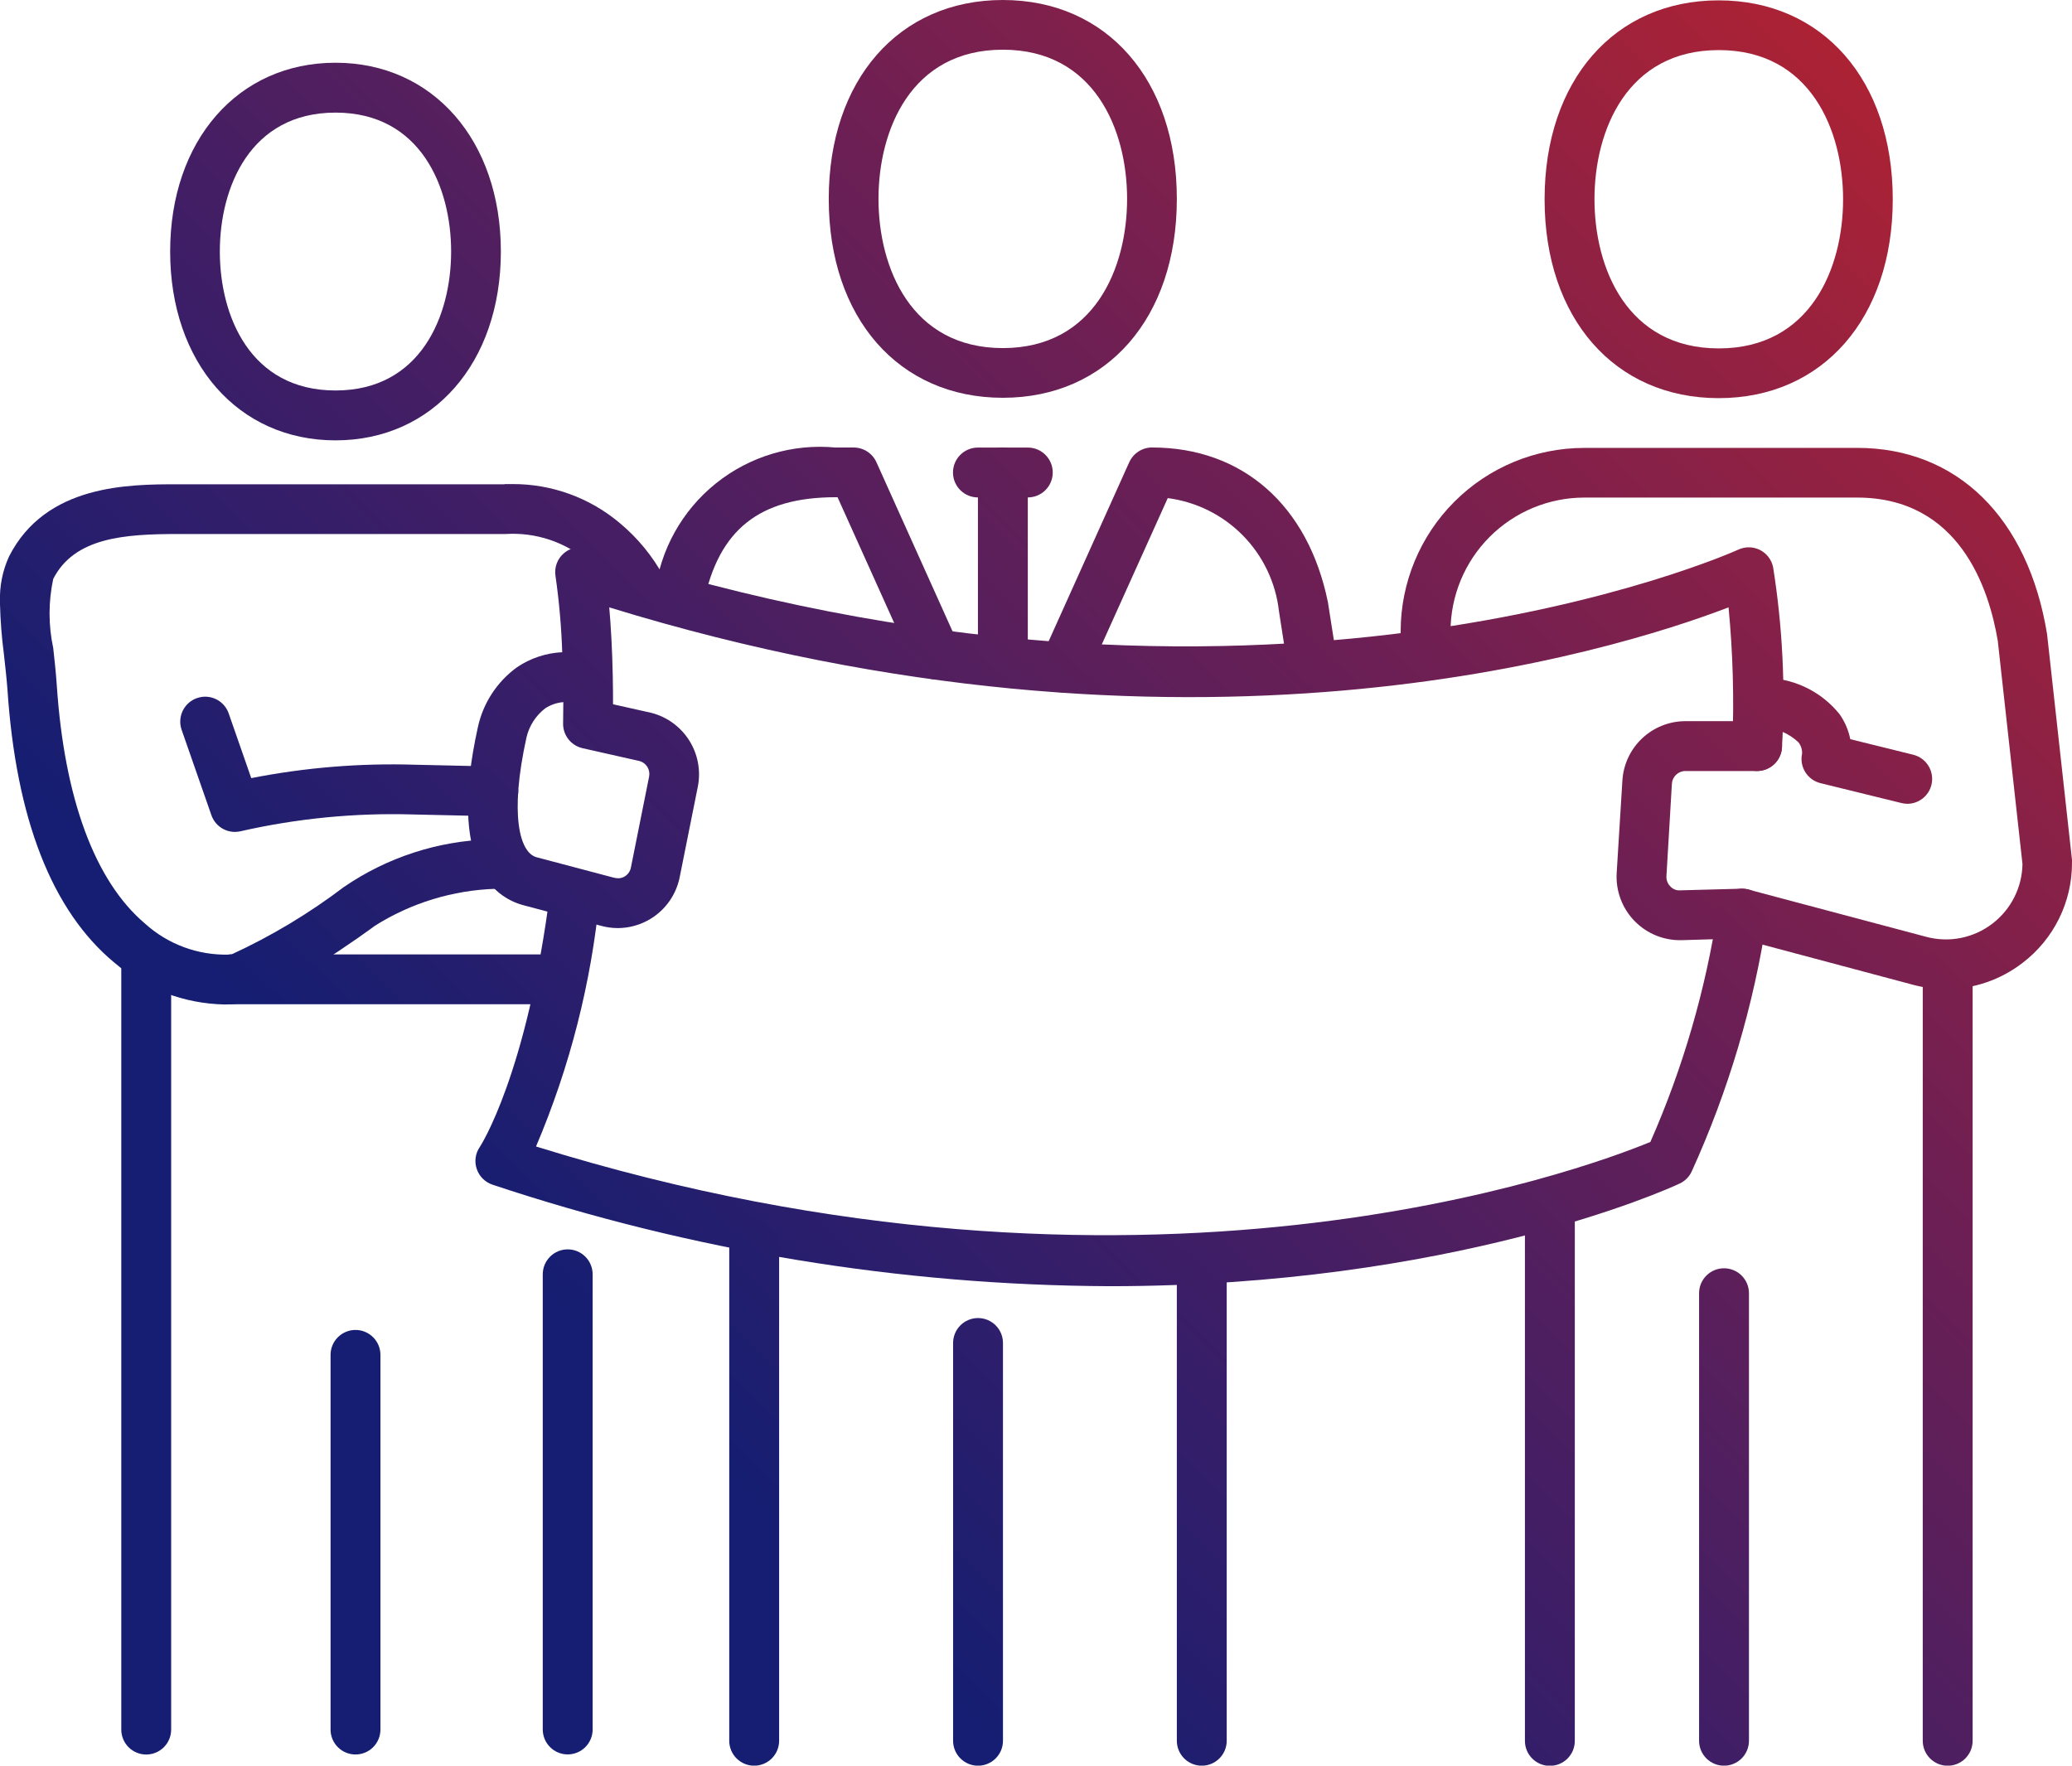 <svg xmlns="http://www.w3.org/2000/svg" xmlns:xlink="http://www.w3.org/1999/xlink" width="58.156" height="49.562" viewBox="0 0 58.156 49.562">
  <defs>
    <clipPath id="clip-path">
      <path id="Path_4784" data-name="Path 4784" d="M21.765-19.292c0,3.336,1.964,5.581,4.886,5.581h0c2.92,0,4.886-2.245,4.886-5.581h0c0-3.34-1.966-5.585-4.886-5.585h0c-2.922,0-4.886,2.245-4.886,5.585m1.4,0c0-1.934.914-4.189,3.49-4.189h0c2.573,0,3.488,2.255,3.488,4.189h0c0,1.93-.914,4.185-3.488,4.185h0c-2.575,0-3.49-2.255-3.49-4.185" transform="translate(-21.765 24.877)" fill="none"/>
    </clipPath>
    <linearGradient id="linear-gradient" x1="-0.166" y1="0.391" x2="0.736" y2="0.391" gradientUnits="objectBoundingBox">
      <stop offset="0" stop-color="#e12614"/>
      <stop offset="0.1" stop-color="#cd2421"/>
      <stop offset="0.2" stop-color="#b9232d"/>
      <stop offset="0.3" stop-color="#a52238"/>
      <stop offset="0.4" stop-color="#902143"/>
      <stop offset="0.5" stop-color="#7c204d"/>
      <stop offset="0.6" stop-color="#671f56"/>
      <stop offset="0.7" stop-color="#531f5e"/>
      <stop offset="0.8" stop-color="#3e1e66"/>
      <stop offset="0.9" stop-color="#2a1e6c"/>
      <stop offset="1" stop-color="#151e72"/>
    </linearGradient>
    <clipPath id="clip-path-2">
      <path id="Path_4786" data-name="Path 4786" d="M24.884-18.57a5.152,5.152,0,0,0-5.147,5.147h0v.679a.7.7,0,0,0,.7.7h0a.7.7,0,0,0,.7-.7h0v-.679a3.758,3.758,0,0,1,3.753-3.753h7.659c2.864,0,3.7,2.544,3.948,4.022h0l.693,6.264a2.147,2.147,0,0,1-.841,1.671h0a2.138,2.138,0,0,1-1.864.372h0L29.505-6.171a.877.877,0,0,0-.2-.026h0l-1.721.046a.337.337,0,0,1-.281-.114h0a.374.374,0,0,1-.106-.285h0l.153-2.593A.379.379,0,0,1,27.73-9.5h2.012a.7.7,0,0,0,.7-.7h0a.7.7,0,0,0-.7-.7H27.73A1.774,1.774,0,0,0,25.96-9.224h0L25.8-6.633a1.781,1.781,0,0,0,.5,1.341h0a1.78,1.78,0,0,0,1.321.54h0L29.244-4.8l4.874,1.3a3.577,3.577,0,0,0,.922.122h0a3.53,3.53,0,0,0,2.153-.737h0A3.52,3.52,0,0,0,38.58-6.926h0c0-.026,0-.05,0-.078h0l-.7-6.34c-.534-3.273-2.528-5.227-5.33-5.227H24.884Z" transform="translate(-19.737 18.57)" fill="none"/>
    </clipPath>
    <clipPath id="clip-path-3">
      <path id="Path_4788" data-name="Path 4788" d="M24.539-14.723a.7.7,0,0,0,.6.785h0a1.528,1.528,0,0,1,1.008.42h0a.484.484,0,0,1,.1.317h0a.7.7,0,0,0,.514.827h0l2.273.558a.7.7,0,0,0,.167.022h0a.7.7,0,0,0,.677-.532h0a.7.7,0,0,0-.51-.845h0L27.6-13.608a1.842,1.842,0,0,0-.3-.7h0a2.723,2.723,0,0,0-1.978-1.016h0a.763.763,0,0,0-.094-.006h0a.69.69,0,0,0-.689.606" transform="translate(-24.533 15.329)" fill="none"/>
    </clipPath>
    <clipPath id="clip-path-4">
      <path id="Path_4790" data-name="Path 4790" d="M9.284-17a.694.694,0,0,0-.231.645h0a19.613,19.613,0,0,1,.187,2.131h0a2.478,2.478,0,0,0-1.269.422h0a2.815,2.815,0,0,0-1.1,1.691h0C6.028-8.3,7.314-7.347,8.151-7.122h0l2.151.57a1.818,1.818,0,0,0,.494.072h0a1.782,1.782,0,0,0,.922-.259h0a1.777,1.777,0,0,0,.819-1.169h0l.51-2.546a1.782,1.782,0,0,0-1.313-2.07h0l-1.068-.239c0-.243,0-.476-.006-.7h0a.434.434,0,0,0,0-.052h0c-.016-.807-.056-1.47-.1-1.968h0c16.208,4.988,28.173,1.243,31.416,0h0a28.314,28.314,0,0,1,.106,3.872h0a.7.7,0,0,0,.671.721h0a.706.706,0,0,0,.723-.671h0a23.38,23.38,0,0,0-.249-5.049h0a.7.7,0,0,0-.368-.484h0a.7.7,0,0,0-.608-.01h0c-.133.062-13.575,6.1-32.29-.03h0a.692.692,0,0,0-.219-.036h0A.7.7,0,0,0,9.284-17m1.386,9.1L8.52-8.469c-.482-.129-.759-1.211-.283-3.362h0a1.445,1.445,0,0,1,.524-.817h0a1.1,1.1,0,0,1,.51-.175h0q0,.293-.006.6h0a.7.7,0,0,0,.546.693h0l1.593.359a.376.376,0,0,1,.275.438h0l-.51,2.548A.376.376,0,0,1,11-7.933h0a.353.353,0,0,1-.191.054h0a.493.493,0,0,1-.133-.02" transform="translate(-6.595 17.169)" fill="none"/>
    </clipPath>
    <clipPath id="clip-path-5">
      <path id="Path_4792" data-name="Path 4792" d="M8.8-12.026C8.143-6.852,6.832-4.85,6.822-4.834h0a.689.689,0,0,0-.086.617h0a.7.7,0,0,0,.444.442h0A55.588,55.588,0,0,0,24.5-.926h0c9.593,0,15.622-2.7,15.995-2.88h0a.687.687,0,0,0,.341-.339h0a26.893,26.893,0,0,0,2.115-7.131h0a.7.7,0,0,0-.58-.8h0a.694.694,0,0,0-.8.578h0a25.805,25.805,0,0,1-1.894,6.523h0C37.852-4.222,25.383.441,8.4-4.848h0a23.771,23.771,0,0,0,1.785-7h0a.7.7,0,0,0-.6-.781h0a.508.508,0,0,0-.078,0h0a.7.7,0,0,0-.7.608" transform="translate(-6.699 12.634)" fill="none"/>
    </clipPath>
    <clipPath id="clip-path-6">
      <path id="Path_4794" data-name="Path 4794" d="M27.094-10.865V10.771a.7.7,0,0,0,.7.7h0a.7.7,0,0,0,.7-.7h0V-10.865a.7.7,0,0,0-.7-.7h0a.7.7,0,0,0-.7.7" transform="translate(-27.094 11.562)" fill="none"/>
    </clipPath>
    <clipPath id="clip-path-7">
      <path id="Path_4796" data-name="Path 4796" d="M21.488-7.36V7.3a.7.7,0,0,0,.7.7h0a.7.7,0,0,0,.7-.7h0V-7.36a.7.7,0,0,0-.7-.7h0a.7.7,0,0,0-.7.7" transform="translate(-21.488 8.059)" fill="none"/>
    </clipPath>
    <clipPath id="clip-path-8">
      <path id="Path_4798" data-name="Path 4798" d="M16.583-6.66V6.6a.7.7,0,0,0,.7.7h0a.7.7,0,0,0,.7-.7h0V-6.66a.7.7,0,0,0-.7-.7h0a.7.7,0,0,0-.7.7" transform="translate(-16.583 7.357)" fill="none"/>
    </clipPath>
    <clipPath id="clip-path-9">
      <path id="Path_4800" data-name="Path 4800" d="M10.276-7.009V6.948a.7.7,0,0,0,.7.7h0a.7.7,0,0,0,.7-.7h0V-7.009a.7.7,0,0,0-.7-.7h0a.7.7,0,0,0-.7.7" transform="translate(-10.276 7.708)" fill="none"/>
    </clipPath>
    <clipPath id="clip-path-10">
      <path id="Path_4802" data-name="Path 4802" d="M23.942-6.31V6.253a.7.7,0,0,0,.7.7h0a.7.7,0,0,0,.7-.7h0V-6.31a.7.7,0,0,0-.7-.7h0a.7.7,0,0,0-.7.7" transform="translate(-23.942 7.007)" fill="none"/>
    </clipPath>
    <clipPath id="clip-path-11">
      <path id="Path_4804" data-name="Path 4804" d="M13.43-5.608V5.558a.7.7,0,0,0,.7.7h0a.7.7,0,0,0,.7-.7h0V-5.608a.7.7,0,0,0-.7-.7h0a.7.7,0,0,0-.7.7" transform="translate(-13.43 6.307)" fill="none"/>
    </clipPath>
    <clipPath id="clip-path-12">
      <path id="Path_4806" data-name="Path 4806" d="M2.4-18.7c0,3.119,1.906,5.3,4.641,5.3h0c2.733,0,4.641-2.177,4.641-5.3h0c0-3.119-1.908-5.3-4.641-5.3h0C4.3-24,2.4-21.815,2.4-18.7m1.394,0c0-1.8.851-3.9,3.247-3.9h0c2.394,0,3.245,2.1,3.245,3.9h0c0,1.8-.851,3.9-3.245,3.9h0c-2.4,0-3.247-2.1-3.247-3.9" transform="translate(-2.396 23.996)" fill="none"/>
    </clipPath>
    <clipPath id="clip-path-13">
      <path id="Path_4808" data-name="Path 4808" d="M1.709-10.884V10.477a.7.7,0,0,0,.7.7h0a.7.7,0,0,0,.7-.7h0V-10.884a.7.7,0,0,0-.7-.7h0a.7.7,0,0,0-.7.7" transform="translate(-1.709 11.583)" fill="none"/>
    </clipPath>
    <clipPath id="clip-path-14">
      <path id="Path_4810" data-name="Path 4810" d="M7.648-6.577V6.2a.7.7,0,0,0,.7.7h0a.7.7,0,0,0,.7-.7h0V-6.577a.7.7,0,0,0-.7-.7h0a.7.7,0,0,0-.7.7" transform="translate(-7.648 7.274)" fill="none"/>
    </clipPath>
    <clipPath id="clip-path-15">
      <path id="Path_4812" data-name="Path 4812" d="M3.612-11.432a.7.7,0,0,0-.7.7h0a.7.7,0,0,0,.7.7H12.34a.7.7,0,0,0,.7-.7h0a.7.7,0,0,0-.7-.7H3.612Z" transform="translate(-2.913 11.432)" fill="none"/>
    </clipPath>
    <clipPath id="clip-path-16">
      <path id="Path_4814" data-name="Path 4814" d="M14.162-18.055H5c-1.388,0-3.715,0-4.745,2.024h0A2.826,2.826,0,0,0,0-14.749H0v.06A13.323,13.323,0,0,0,.108-13.3h0c.036.323.074.657.1.988h0C.448-8.663,1.46-6.078,3.209-4.628h0a4.912,4.912,0,0,0,3.1,1.175h0c.116,0,.2-.008.243-.012h0c1.07-.064,3.916-2.153,3.974-2.2h0A6.768,6.768,0,0,1,13.917-6.7h0a.7.7,0,0,0,.621-.767h0a.7.7,0,0,0-.765-.621h0A7.648,7.648,0,0,0,9.647-6.747h0A16.914,16.914,0,0,1,6.5-4.859h0c-.022,0-.056,0-.078.006h0a3.372,3.372,0,0,1-2.356-.874h0c-1.4-1.187-2.259-3.5-2.472-6.683h0c-.024-.353-.062-.705-.1-1.048h0a4.617,4.617,0,0,1,0-1.94h0c.594-1.165,2-1.261,3.5-1.261H5l9.192,0a3.25,3.25,0,0,1,2.317.773h0a3.737,3.737,0,0,1,.9,1.1h0a.7.7,0,0,0,.948.275h0a.7.7,0,0,0,.275-.946h0a5.136,5.136,0,0,0-1.237-1.51h0a4.641,4.641,0,0,0-3.018-1.094h0c-.072,0-.145,0-.217,0" transform="translate(0 18.059)" fill="none"/>
    </clipPath>
    <clipPath id="clip-path-17">
      <path id="Path_4816" data-name="Path 4816" d="M3.008-15.024a.7.7,0,0,0-.43.888h0l.837,2.4a.7.7,0,0,0,.657.468h0a.724.724,0,0,0,.159-.018h0a19.244,19.244,0,0,1,4.836-.472h0l2.243.05h.016a.7.7,0,0,0,.7-.683h0a.7.7,0,0,0-.681-.713h0l-2.221-.05a20.516,20.516,0,0,0-4.591.376h0L3.9-14.594a.7.7,0,0,0-.661-.47h0a.69.69,0,0,0-.227.04" transform="translate(-2.54 15.064)" fill="none"/>
    </clipPath>
    <clipPath id="clip-path-18">
      <path id="Path_4818" data-name="Path 4818" d="M4.658-5.441V5.076a.7.7,0,0,0,.7.7h0a.7.7,0,0,0,.7-.7h0V-5.441a.7.7,0,0,0-.7-.7h0a.7.7,0,0,0-.7.7" transform="translate(-4.658 6.138)" fill="none"/>
    </clipPath>
    <clipPath id="clip-path-19">
      <path id="Path_4820" data-name="Path 4820" d="M16.564-24.882c-2.922,0-4.886,2.245-4.886,5.583h0c0,3.34,1.964,5.583,4.886,5.583h0c2.922,0,4.884-2.243,4.884-5.583h0C21.448-22.637,19.486-24.882,16.564-24.882ZM13.074-19.3c0-1.932.914-4.187,3.49-4.187h0c2.575,0,3.488,2.255,3.488,4.187h0c0,1.932-.912,4.189-3.488,4.189h0c-2.575,0-3.49-2.257-3.49-4.189" transform="translate(-11.678 24.882)" fill="none"/>
    </clipPath>
    <clipPath id="clip-path-20">
      <path id="Path_4822" data-name="Path 4822" d="M14.127-18.575a.7.7,0,0,0-.7.7h0a.7.7,0,0,0,.7.7h1.4a.7.7,0,0,0,.7-.7h0a.7.7,0,0,0-.7-.7h-1.4Z" transform="translate(-13.43 18.575)" fill="none"/>
    </clipPath>
    <clipPath id="clip-path-21">
      <path id="Path_4824" data-name="Path 4824" d="M13.78-17.878v4.884a.7.7,0,0,0,.7.7h0a.7.7,0,0,0,.7-.7h0v-4.884a.7.7,0,0,0-.7-.7h0a.7.7,0,0,0-.7.7" transform="translate(-13.78 18.575)" fill="none"/>
    </clipPath>
    <clipPath id="clip-path-22">
      <path id="Path_4826" data-name="Path 4826" d="M14.312-18.575A4.664,4.664,0,0,0,9.237-14.5h0a.7.7,0,0,0,.544.823h0a.7.7,0,0,0,.823-.544h0c.418-2.048,1.562-2.96,3.709-2.96h.048l2.117,4.7a.7.7,0,0,0,.637.412h0a.7.7,0,0,0,.285-.064h0a.7.7,0,0,0,.351-.922h0l-2.3-5.111a.7.7,0,0,0-.635-.41h-.5Z" transform="translate(-9.223 18.575)" fill="none"/>
    </clipPath>
    <clipPath id="clip-path-23">
      <path id="Path_4828" data-name="Path 4828" d="M17.173-18.165l-2.468,5.482a.7.7,0,0,0,.349.924h0a.736.736,0,0,0,.287.062h0a.7.7,0,0,0,.637-.412h0l2.275-5.047a3.609,3.609,0,0,1,3.121,3.171h0l.225,1.45a.7.7,0,0,0,.8.582h0a.7.7,0,0,0,.582-.8h0l-.233-1.482c-.554-2.721-2.4-4.342-4.936-4.342h0a.7.7,0,0,0-.637.41" transform="translate(-14.643 18.575)" fill="none"/>
    </clipPath>
  </defs>
  <g id="Group_156211" data-name="Group 156211" transform="translate(-128 -2250.195)">
    <g id="Group_155744" data-name="Group 155744" transform="translate(128 2275.077)">
      <g id="Group_155699" data-name="Group 155699" transform="translate(43.353 -24.872)" clip-path="url(#clip-path)">
        <g id="Group_155698" data-name="Group 155698" transform="translate(39.583 24.511) rotate(134.7)">
          <path id="Path_4783" data-name="Path 4783" d="M40.907,76.2,0,34.861,35.228,0,76.135,41.337Z" fill="url(#linear-gradient)"/>
        </g>
      </g>
      <g id="Group_155701" data-name="Group 155701" transform="translate(39.313 -12.309)" clip-path="url(#clip-path-2)">
        <g id="Group_155700" data-name="Group 155700" transform="translate(43.622 11.949) rotate(134.7)">
          <path id="Path_4785" data-name="Path 4785" d="M40.907,76.2,0,34.861,35.228,0,76.135,41.337Z" fill="url(#linear-gradient)"/>
        </g>
      </g>
      <g id="Group_155703" data-name="Group 155703" transform="translate(48.866 -5.854)" clip-path="url(#clip-path-3)">
        <g id="Group_155702" data-name="Group 155702" transform="translate(34.069 5.493) rotate(134.7)">
          <path id="Path_4787" data-name="Path 4787" d="M40.907,76.2,0,34.861,35.228,0,76.135,41.337Z" fill="url(#linear-gradient)"/>
        </g>
      </g>
      <g id="Group_155705" data-name="Group 155705" transform="translate(13.135 -9.519)" clip-path="url(#clip-path-4)">
        <g id="Group_155704" data-name="Group 155704" transform="translate(69.8 9.158) rotate(134.7)">
          <path id="Path_4789" data-name="Path 4789" d="M40.907,76.2,0,34.861,35.228,0,76.135,41.337Z" transform="translate(0 0)" fill="url(#linear-gradient)"/>
        </g>
      </g>
      <g id="Group_155707" data-name="Group 155707" transform="translate(13.344 -0.486)" clip-path="url(#clip-path-5)">
        <g id="Group_155706" data-name="Group 155706" transform="translate(69.592 0.125) rotate(134.7)">
          <path id="Path_4791" data-name="Path 4791" d="M40.907,76.2,0,34.861,35.228,0,76.135,41.337Z" fill="url(#linear-gradient)"/>
        </g>
      </g>
      <g id="Group_155709" data-name="Group 155709" transform="translate(53.967 1.65)" clip-path="url(#clip-path-6)">
        <g id="Group_155708" data-name="Group 155708" transform="translate(28.968 -2.01) rotate(134.7)">
          <path id="Path_4793" data-name="Path 4793" d="M40.907,76.2,0,34.861,35.228,0,76.135,41.337Z" fill="url(#linear-gradient)"/>
        </g>
      </g>
      <g id="Group_155711" data-name="Group 155711" transform="translate(42.801 8.627)" clip-path="url(#clip-path-7)">
        <g id="Group_155710" data-name="Group 155710" transform="translate(40.134 -8.988) rotate(134.7)">
          <path id="Path_4795" data-name="Path 4795" d="M40.907,76.2,0,34.861,35.228,0,76.135,41.337Z" fill="url(#linear-gradient)"/>
        </g>
      </g>
      <g id="Group_155713" data-name="Group 155713" transform="translate(33.031 10.025)" clip-path="url(#clip-path-8)">
        <g id="Group_155712" data-name="Group 155712" transform="translate(49.904 -10.386) rotate(134.7)">
          <path id="Path_4797" data-name="Path 4797" d="M40.907,76.2,0,34.861,35.228,0,76.135,41.337Z" fill="url(#linear-gradient)"/>
        </g>
      </g>
      <g id="Group_155715" data-name="Group 155715" transform="translate(20.468 9.326)" clip-path="url(#clip-path-9)">
        <g id="Group_155714" data-name="Group 155714" transform="translate(62.467 -9.687) rotate(134.7)">
          <path id="Path_4799" data-name="Path 4799" d="M40.907,76.2,0,34.861,35.228,0,76.135,41.337Z" fill="url(#linear-gradient)"/>
        </g>
      </g>
      <g id="Group_155717" data-name="Group 155717" transform="translate(47.689 10.722)" clip-path="url(#clip-path-10)">
        <g id="Group_155716" data-name="Group 155716" transform="translate(35.246 -11.083) rotate(134.7)">
          <path id="Path_4801" data-name="Path 4801" d="M40.907,76.2,0,34.861,35.228,0,76.135,41.337Z" fill="url(#linear-gradient)"/>
        </g>
      </g>
      <g id="Group_155719" data-name="Group 155719" transform="translate(26.751 12.117)" clip-path="url(#clip-path-11)">
        <g id="Group_155718" data-name="Group 155718" transform="translate(56.185 -12.477) rotate(134.7)">
          <path id="Path_4803" data-name="Path 4803" d="M40.907,76.2,0,34.861,35.228,0,76.135,41.337Z" fill="url(#linear-gradient)"/>
        </g>
      </g>
      <g id="Group_155721" data-name="Group 155721" transform="translate(4.772 -23.117)" clip-path="url(#clip-path-12)">
        <g id="Group_155720" data-name="Group 155720" transform="translate(78.163 22.757) rotate(134.7)">
          <path id="Path_4805" data-name="Path 4805" d="M40.907,76.2,0,34.861,35.228,0,76.135,41.337Z" fill="url(#linear-gradient)"/>
        </g>
      </g>
      <g id="Group_155723" data-name="Group 155723" transform="translate(3.404 1.608)" clip-path="url(#clip-path-13)">
        <g id="Group_155722" data-name="Group 155722" transform="translate(79.531 -1.968) rotate(134.7)">
          <path id="Path_4807" data-name="Path 4807" d="M40.907,76.2,0,34.861,35.228,0,76.135,41.337Z" fill="url(#linear-gradient)"/>
        </g>
      </g>
      <g id="Group_155725" data-name="Group 155725" transform="translate(15.234 10.191)" clip-path="url(#clip-path-14)">
        <g id="Group_155724" data-name="Group 155724" transform="translate(67.702 -10.551) rotate(134.7)">
          <path id="Path_4809" data-name="Path 4809" d="M40.907,76.2,0,34.861,35.228,0,76.135,41.337Z" fill="url(#linear-gradient)"/>
        </g>
      </g>
      <g id="Group_155727" data-name="Group 155727" transform="translate(5.802 1.908)" clip-path="url(#clip-path-15)">
        <g id="Group_155726" data-name="Group 155726" transform="translate(77.133 -2.269) rotate(134.7)">
          <path id="Path_4811" data-name="Path 4811" d="M40.907,76.2,0,34.861,35.228,0,76.135,41.337Z" fill="url(#linear-gradient)"/>
        </g>
      </g>
      <g id="Group_155729" data-name="Group 155729" transform="translate(0 -11.292)" clip-path="url(#clip-path-16)">
        <g id="Group_155728" data-name="Group 155728" transform="translate(82.935 10.931) rotate(134.7)">
          <path id="Path_4813" data-name="Path 4813" d="M40.907,76.2,0,34.861,35.228,0,76.135,41.337Z" fill="url(#linear-gradient)"/>
        </g>
      </g>
      <g id="Group_155731" data-name="Group 155731" transform="translate(5.059 -5.326)" clip-path="url(#clip-path-17)">
        <g id="Group_155730" data-name="Group 155730" transform="translate(77.877 4.965) rotate(134.7)">
          <path id="Path_4815" data-name="Path 4815" d="M40.907,76.2,0,34.861,35.228,0,76.135,41.337Z" transform="translate(0 0)" fill="url(#linear-gradient)"/>
        </g>
      </g>
      <g id="Group_155733" data-name="Group 155733" transform="translate(9.278 12.453)" clip-path="url(#clip-path-18)">
        <g id="Group_155732" data-name="Group 155732" transform="translate(73.657 -12.814) rotate(134.7)">
          <path id="Path_4817" data-name="Path 4817" d="M40.907,76.2,0,34.861,35.228,0,76.135,41.337Z" fill="url(#linear-gradient)"/>
        </g>
      </g>
      <g id="Group_155735" data-name="Group 155735" transform="translate(23.261 -24.882)" clip-path="url(#clip-path-19)">
        <g id="Group_155734" data-name="Group 155734" transform="translate(59.674 24.521) rotate(134.7)">
          <path id="Path_4819" data-name="Path 4819" d="M40.907,76.2,0,34.861,35.228,0,76.135,41.337Z" transform="translate(0 0)" fill="url(#linear-gradient)"/>
        </g>
      </g>
      <g id="Group_155737" data-name="Group 155737" transform="translate(26.751 -12.319)" clip-path="url(#clip-path-20)">
        <g id="Group_155736" data-name="Group 155736" transform="translate(56.185 11.959) rotate(134.7)">
          <path id="Path_4821" data-name="Path 4821" d="M40.907,76.2,0,34.861,35.228,0,76.135,41.337Z" fill="url(#linear-gradient)"/>
        </g>
      </g>
      <g id="Group_155739" data-name="Group 155739" transform="translate(27.448 -12.319)" clip-path="url(#clip-path-21)">
        <g id="Group_155738" data-name="Group 155738" transform="translate(55.487 11.959) rotate(134.7)">
          <path id="Path_4823" data-name="Path 4823" d="M40.907,76.2,0,34.861,35.228,0,76.135,41.337Z" fill="url(#linear-gradient)"/>
        </g>
      </g>
      <g id="Group_155741" data-name="Group 155741" transform="translate(18.37 -12.319)" clip-path="url(#clip-path-22)">
        <g id="Group_155740" data-name="Group 155740" transform="translate(64.565 11.959) rotate(134.7)">
          <path id="Path_4825" data-name="Path 4825" d="M40.907,76.2,0,34.861,35.228,0,76.135,41.337Z" transform="translate(0 0)" fill="url(#linear-gradient)"/>
        </g>
      </g>
      <g id="Group_155743" data-name="Group 155743" transform="translate(29.166 -12.319)" clip-path="url(#clip-path-23)">
        <g id="Group_155742" data-name="Group 155742" transform="translate(53.769 11.959) rotate(134.7)">
          <path id="Path_4827" data-name="Path 4827" d="M40.907,76.2,0,34.861,35.228,0,76.135,41.337Z" fill="url(#linear-gradient)"/>
        </g>
      </g>
    </g>
  </g>
</svg>
